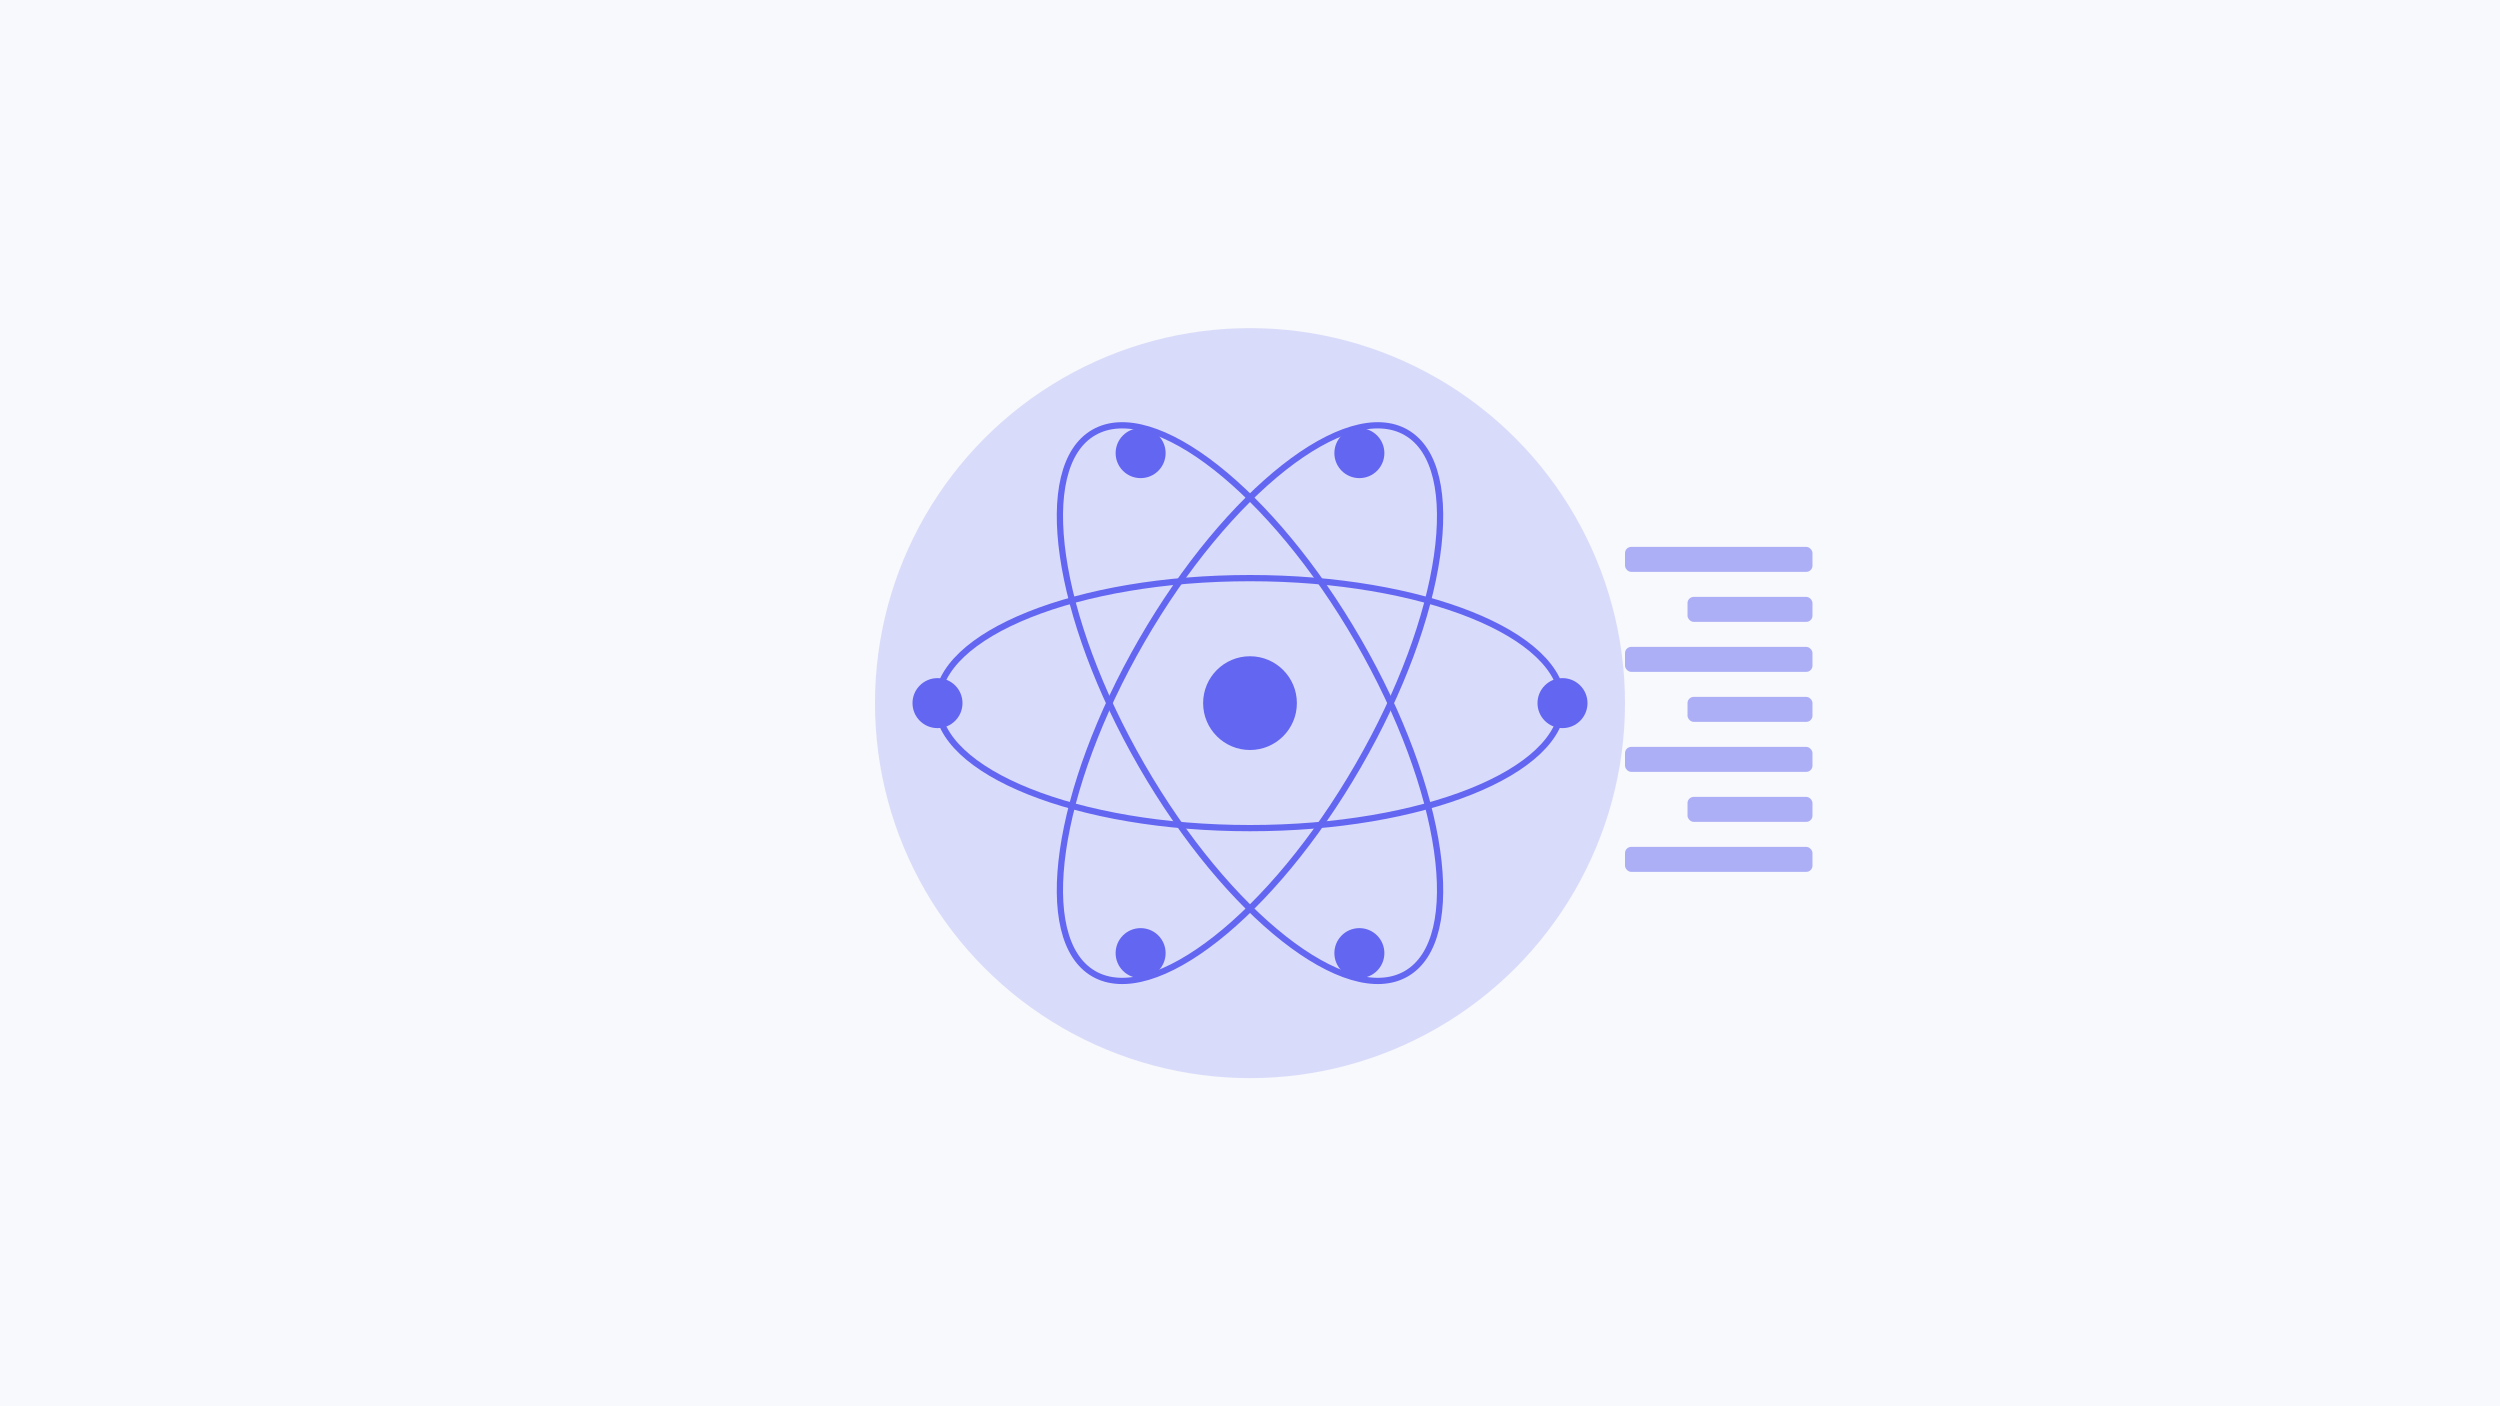 <?xml version="1.0" encoding="UTF-8"?>
<svg width="800px" height="450px" viewBox="0 0 800 450" version="1.1" xmlns="http://www.w3.org/2000/svg">
    <title>Science &amp; Technology</title>
    <g stroke="none" stroke-width="1" fill="none" fill-rule="evenodd">
        <rect fill="#F8F9FC" x="0" y="0" width="800" height="450"/>
        <g transform="translate(200, 75)">
            <circle fill="#6366F1" opacity="0.2" cx="200" cy="150" r="120"/>
            <!-- Atom-like structure -->
            <ellipse stroke="#6366F1" stroke-width="2" cx="200" cy="150" rx="100" ry="40"/>
            <ellipse stroke="#6366F1" stroke-width="2" cx="200" cy="150" rx="40" ry="100" transform="rotate(30 200 150)"/>
            <ellipse stroke="#6366F1" stroke-width="2" cx="200" cy="150" rx="40" ry="100" transform="rotate(-30 200 150)"/>
            
            <!-- Electrons -->
            <circle fill="#6366F1" cx="200" cy="150" r="15"/>
            <circle fill="#6366F1" cx="300" cy="150" r="8"/>
            <circle fill="#6366F1" cx="100" cy="150" r="8"/>
            <circle fill="#6366F1" cx="235" cy="70" r="8"/>
            <circle fill="#6366F1" cx="165" cy="230" r="8"/>
            <circle fill="#6366F1" cx="165" cy="70" r="8"/>
            <circle fill="#6366F1" cx="235" cy="230" r="8"/>
            
            <!-- Code-like elements -->
            <rect fill="#6366F1" opacity="0.5" x="320" y="100" width="60" height="8" rx="2"/>
            <rect fill="#6366F1" opacity="0.5" x="340" y="116" width="40" height="8" rx="2"/>
            <rect fill="#6366F1" opacity="0.5" x="320" y="132" width="60" height="8" rx="2"/>
            <rect fill="#6366F1" opacity="0.5" x="340" y="148" width="40" height="8" rx="2"/>
            <rect fill="#6366F1" opacity="0.5" x="320" y="164" width="60" height="8" rx="2"/>
            <rect fill="#6366F1" opacity="0.5" x="340" y="180" width="40" height="8" rx="2"/>
            <rect fill="#6366F1" opacity="0.5" x="320" y="196" width="60" height="8" rx="2"/>
        </g>
    </g>
</svg> 